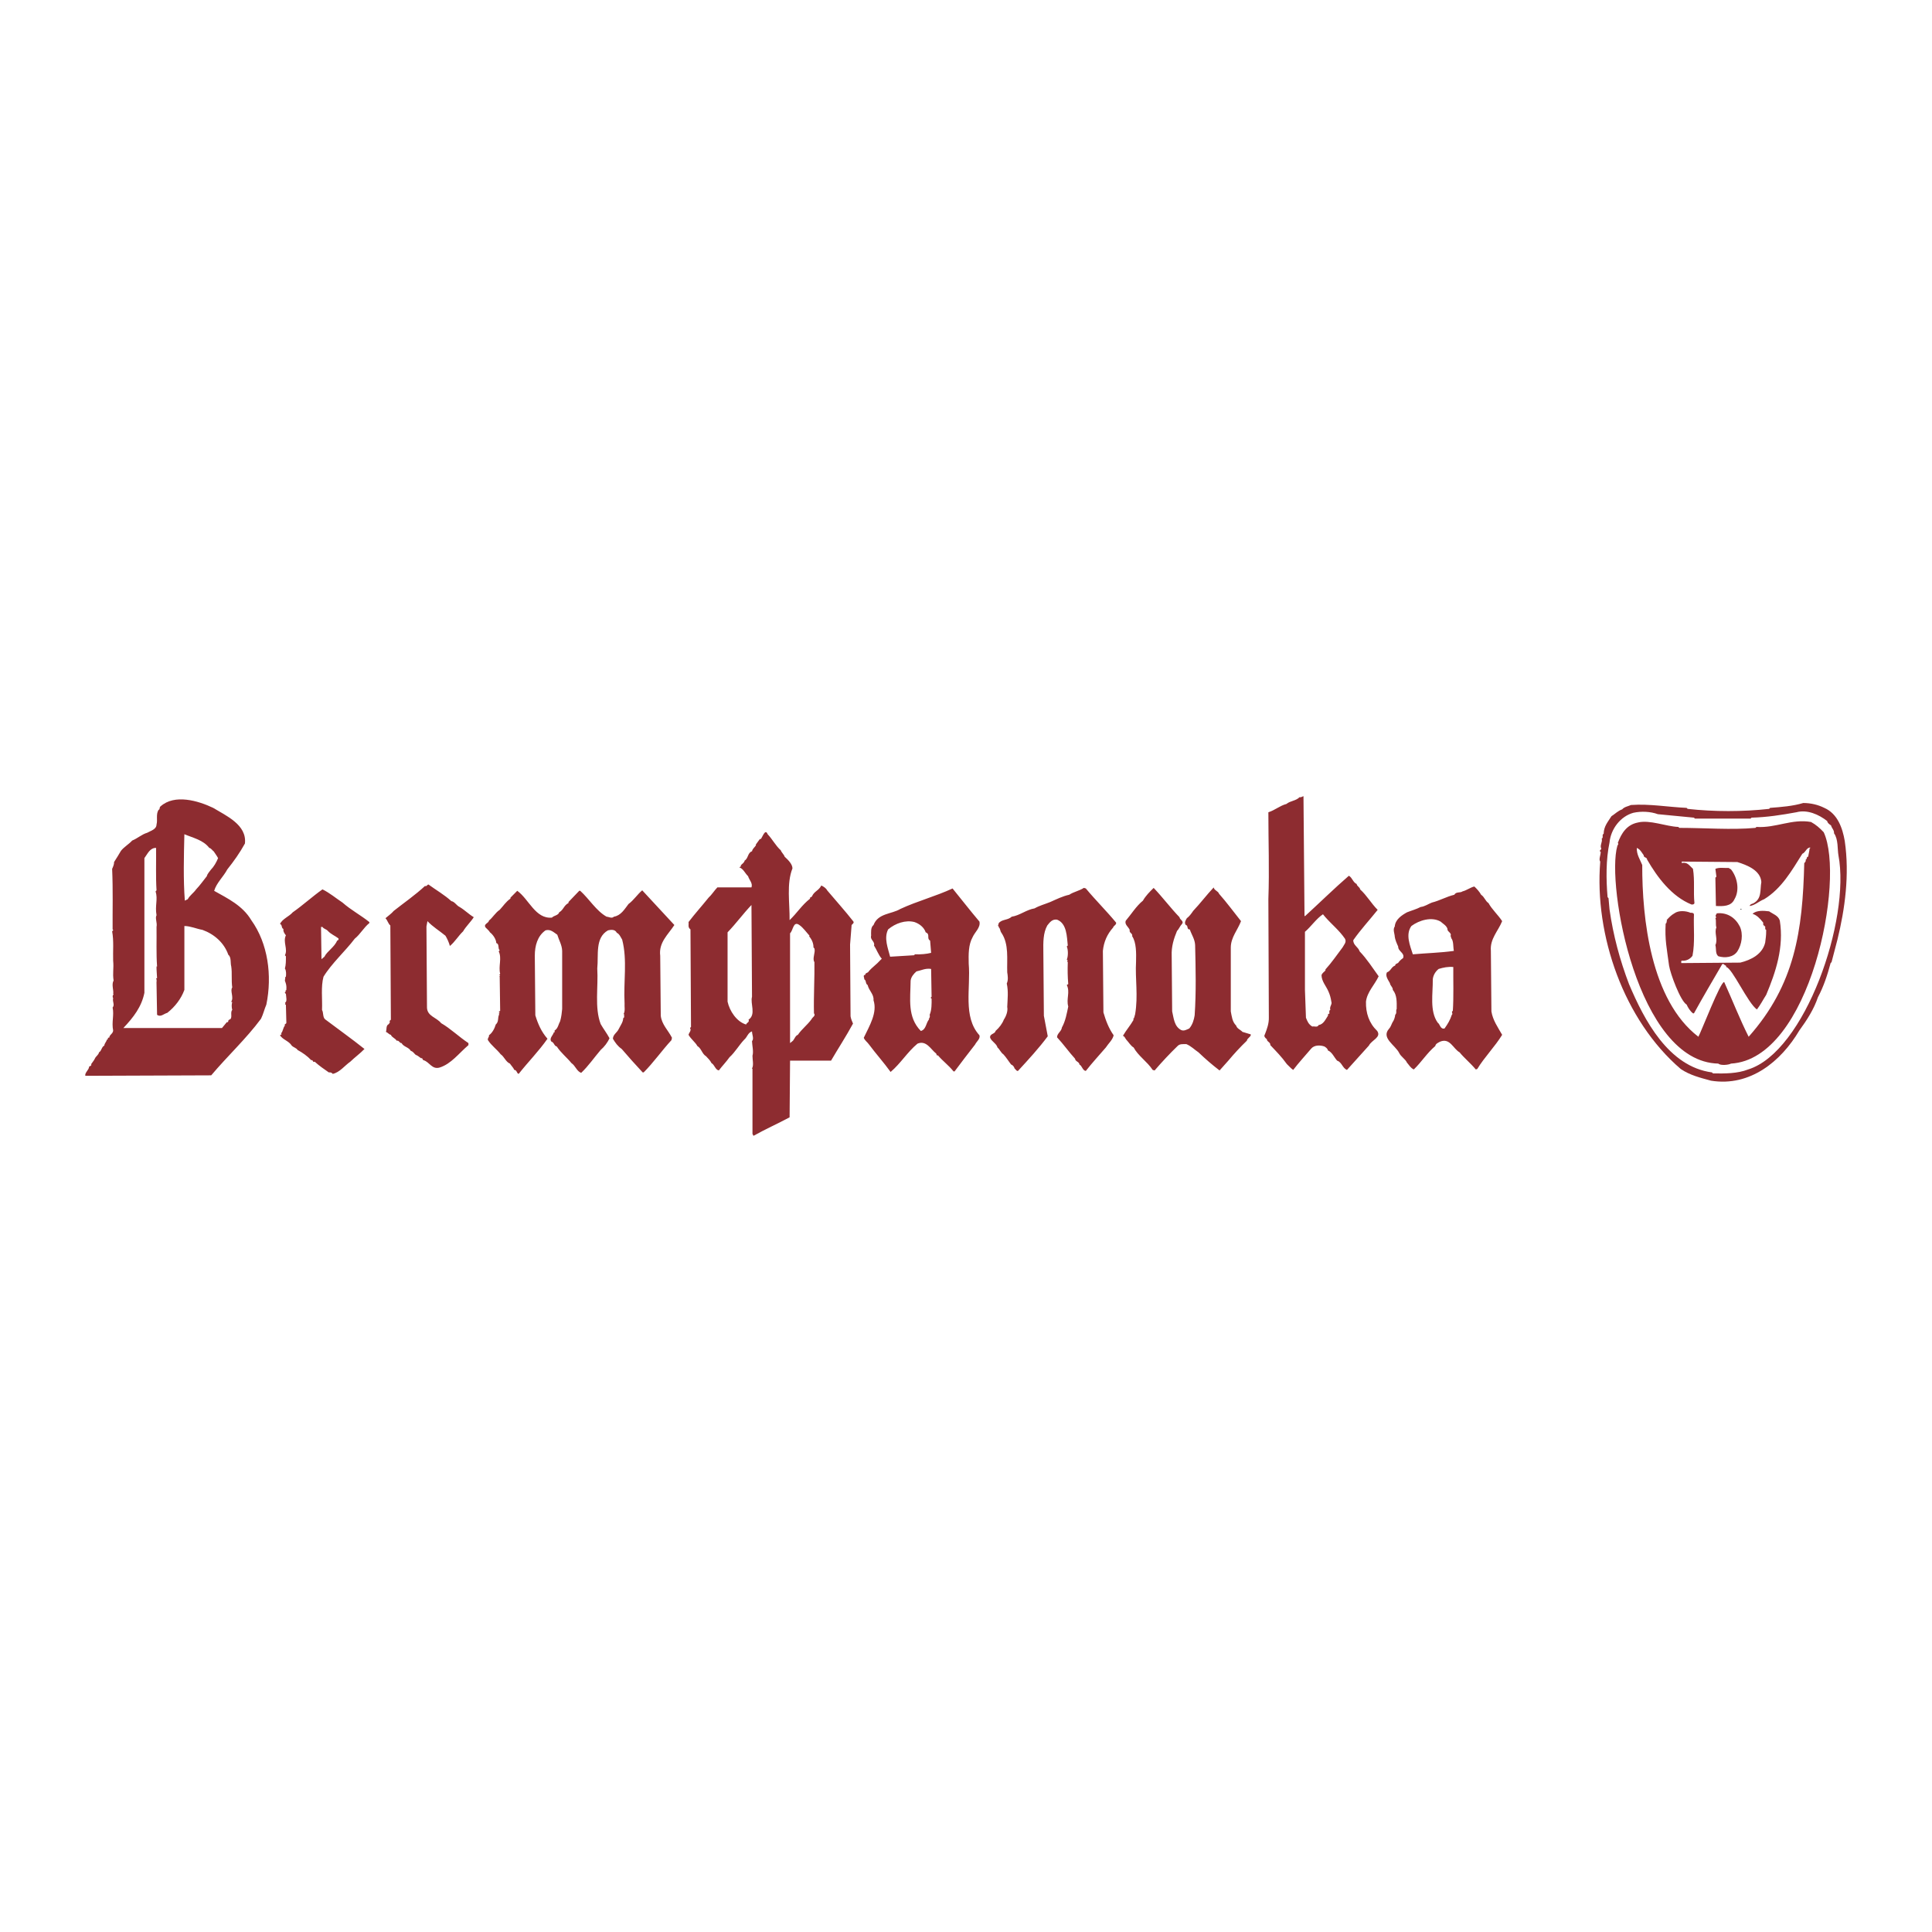 <?xml version="1.0" encoding="utf-8"?>
<!-- Generator: Adobe Illustrator 13.0.0, SVG Export Plug-In . SVG Version: 6.00 Build 14948)  -->
<!DOCTYPE svg PUBLIC "-//W3C//DTD SVG 1.0//EN" "http://www.w3.org/TR/2001/REC-SVG-20010904/DTD/svg10.dtd">
<svg version="1.0" id="Layer_1" xmlns="http://www.w3.org/2000/svg" xmlns:xlink="http://www.w3.org/1999/xlink" x="0px" y="0px"
	 width="192.756px" height="192.756px" viewBox="0 0 192.756 192.756" enable-background="new 0 0 192.756 192.756"
	 xml:space="preserve">
<g>
	<polygon fill-rule="evenodd" clip-rule="evenodd" fill="#FFFFFF" points="0,0 192.756,0 192.756,192.756 0,192.756 0,0 	"/>
	<path fill-rule="evenodd" clip-rule="evenodd" fill="#8D2C30" d="M130.15,91.269c0,0.054-0.014,0.114,0.046,0.14
		c1.399-1.279,2.958-2.804,4.383-4.037c0.366,0.227,0.393,0.646,0.779,0.827c0.014,0.22,0.326,0.312,0.34,0.533
		c0.673,0.606,1.126,1.425,1.752,2.045c-0.807,1.012-1.705,1.978-2.432,3.023c-0.02,0.506,0.493,0.673,0.633,1.119
		c0.72,0.746,1.312,1.679,1.898,2.485c-0.399,0.852-1.152,1.564-1.266,2.529c-0.026,1.141,0.3,2.133,1.119,2.926
		c0.446,0.639-0.573,0.918-0.826,1.457l-2.191,2.432c-0.459-0.193-0.499-0.771-0.979-0.926c-0.307-0.34-0.5-0.852-0.92-1.02
		c-0.013-0.172-0.213-0.312-0.346-0.393c-0.406-0.146-0.999-0.16-1.312,0.199c-0.572,0.68-1.252,1.406-1.805,2.139
		c-0.227-0.146-0.419-0.387-0.633-0.58c-0.52-0.732-1.045-1.252-1.651-1.896c0.047-0.281-0.373-0.354-0.34-0.588
		c-0.14-0.092-0.347-0.293-0.2-0.484c0.207-0.541,0.413-1.08,0.394-1.707l-0.047-11.781c0.106-2.997,0-5.602,0-8.672
		c0.633-0.193,1.152-0.659,1.798-0.826c0.394-0.326,0.946-0.3,1.312-0.679c0.16,0.04,0.267-0.066,0.393-0.1L130.15,91.269
		L130.15,91.269z M21.265,80.6c1.292,0.786,3.384,1.691,3.171,3.557c-0.513,0.932-1.093,1.751-1.758,2.584
		c-0.387,0.732-1.08,1.345-1.312,2.138c1.346,0.759,2.831,1.459,3.703,2.924c1.672,2.324,2.098,5.528,1.505,8.426
		c-0.2,0.459-0.307,0.959-0.533,1.412c-1.479,1.996-3.337,3.709-4.969,5.646l-12.562,0.047c-0.067-0.326,0.366-0.572,0.386-0.926
		c0.093-0.053,0.267-0.072,0.2-0.24c0.126-0.199,0.279-0.346,0.386-0.586c0.074-0.18,0.36-0.346,0.393-0.586
		c0.267-0.146,0.247-0.539,0.533-0.68c0.02-0.246,0.213-0.365,0.247-0.586c0.187,0.021,0.02-0.273,0.24-0.193
		c0.033-0.326,0.386-0.398,0.393-0.732c-0.167-0.818,0.113-1.525-0.053-2.283c0.24-0.281-0.04-0.588,0.053-0.926
		c-0.08-0.154-0.06-0.281,0.047-0.395l-0.047-0.047c0.086-0.258-0.193-0.965,0.047-1.311c-0.12-0.779,0.033-1.186-0.047-1.999
		c-0.033-0.913,0.08-1.952-0.1-2.924c0.034-0.047,0.113-0.074,0.1-0.146l-0.053-0.047c-0.013-1.951,0.046-3.87-0.047-6.041
		c0.1-0.213,0.207-0.479,0.193-0.679c0.287-0.433,0.459-0.746,0.686-1.119c0.306-0.393,0.792-0.66,1.119-1.026
		c0.52-0.206,0.959-0.62,1.505-0.779c0.347-0.2,0.919-0.333,0.926-0.826c0.126-0.459-0.08-0.999,0.2-1.458
		c0.167-0.027,0.06-0.26,0.193-0.34C17.416,79.187,19.787,79.893,21.265,80.6L21.265,80.6z M76.587,83.23
		c0.486,0.513,0.799,1.146,1.312,1.605c0.08,0.233,0.313,0.406,0.386,0.639c0.34,0.313,0.773,0.733,0.779,1.166
		c-0.606,1.512-0.266,3.47-0.286,5.162c0.759-0.726,1.212-1.492,2.044-2.145c-0.06-0.173,0.146-0.106,0.193-0.24
		c0.24-0.519,0.68-0.559,0.926-1.072c0.22,0.106,0.459,0.247,0.586,0.486c0.872,1.039,1.798,2.058,2.624,3.117
		c0.093,0.213-0.227,0.246-0.193,0.439l-0.146,1.852l0.047,7.153c0.04,0.268,0.146,0.494,0.246,0.732
		c-0.679,1.254-1.492,2.498-2.191,3.697h-4.089l-0.046,5.654c-1.199,0.641-2.424,1.186-3.604,1.846l-0.1-0.193v-6.475l-0.047-0.053
		c0.193-0.312,0.04-0.906,0.047-1.266c0.126-0.426-0.034-1.031-0.047-1.459c0.22-0.232,0-0.652,0-0.973
		c-0.413,0.127-0.473,0.574-0.779,0.826c-0.513,0.541-0.906,1.246-1.465,1.752c-0.34,0.48-0.72,0.859-1.066,1.318
		c-0.359-0.066-0.419-0.559-0.732-0.732c-0.14-0.285-0.339-0.459-0.54-0.68c-0.413-0.246-0.459-0.779-0.872-1.025
		c-0.193-0.373-0.633-0.68-0.879-1.119c0.053-0.227,0.319-0.426,0.146-0.678l0.1-0.102l-0.053-9.737
		c-0.293-0.207-0.153-0.473-0.193-0.733c0.68-0.886,1.279-1.539,1.998-2.431c0.293-0.26,0.586-0.726,0.879-1.026h3.403
		c0.146-0.419-0.227-0.739-0.34-1.119c-0.28-0.253-0.479-0.752-0.873-0.879c0.054-0.06,0.207-0.066,0.14-0.193
		c0.133-0.167,0.34-0.246,0.393-0.486c0.367-0.213,0.293-0.786,0.733-0.926c0.053-0.266,0.26-0.386,0.386-0.586v-0.093
		c0.127-0.18,0.26-0.359,0.393-0.539h0.093C76.074,83.53,76.347,82.618,76.587,83.23L76.587,83.23z M20.879,84.595
		c0.2,0.034,0.36,0.32,0.439,0.34c0.147,0.227,0.293,0.413,0.44,0.68c-0.173,0.426-0.419,0.853-0.732,1.172
		c-0.113,0.173-0.34,0.387-0.393,0.633c-0.327,0.407-0.693,0.926-1.066,1.312c-0.26,0.373-0.626,0.592-0.833,0.979l-0.293,0.146
		c-0.16-2.051-0.1-4.449-0.046-6.627C19.261,83.597,20.273,83.803,20.879,84.595L20.879,84.595z M15.571,84.595
		c0.02,1.413-0.04,2.917,0.046,4.236l-0.093,0.1c0.247,0.806-0.08,1.418,0.093,2.384c-0.166,0.28,0.086,0.739,0,1.166
		c0.02,1.379-0.04,2.604,0.054,3.943h-0.054c-0.013,0.286,0.04,0.778,0.054,1.173c-0.047-0.021-0.067,0.025-0.1,0.045
		c0.113,0.121,0.02,0.293,0.046,0.541l0.054,3.062c0.359,0.273,0.686-0.113,1.019-0.193c0.767-0.598,1.392-1.418,1.706-2.291v-6.374
		c0.646,0.014,1.192,0.28,1.805,0.387c1.192,0.433,2.165,1.299,2.578,2.484c0.32,0.252,0.193,0.839,0.293,1.166
		c0.1,0.673-0.006,1.366,0.1,2.099c-0.247,0.312,0.186,0.998-0.1,1.41c0.027,0.027,0.053,0.068,0.1,0.047
		c-0.073,0.174-0.073,0.547,0,0.781c-0.247,0.258,0.093,0.857-0.293,0.971c-0.186,0.041-0.02,0.314-0.246,0.246l-0.486,0.588h-9.838
		c1.019-1.08,1.818-2.119,2.098-3.512v-13.44C14.718,85.202,14.951,84.583,15.571,84.595L15.571,84.595z M45.03,89.904
		c0.333,0.054,0.526,0.453,0.826,0.586c0.526,0.313,0.892,0.706,1.412,1.019c-0.286,0.459-0.779,0.912-1.065,1.412
		c-0.466,0.439-0.839,1.079-1.319,1.458c-0.094-0.36-0.267-0.726-0.439-1.019c-0.633-0.52-1.272-0.899-1.798-1.458l-0.1,0.533
		l0.053,8.086c0.021,0.871,0.959,0.984,1.413,1.559c0.919,0.525,1.791,1.377,2.724,1.99v0.201c-0.966,0.824-1.719,1.871-2.871,2.236
		c-0.772,0.227-1.006-0.553-1.611-0.732c-0.134-0.039-0.067-0.252-0.24-0.193c-0.146-0.086-0.333-0.279-0.54-0.34
		c-0.16-0.125-0.246-0.332-0.486-0.393c-0.213-0.379-0.712-0.393-0.926-0.779c-0.233-0.006-0.226-0.285-0.486-0.24
		c-0.153-0.26-0.472-0.312-0.579-0.586c-0.193-0.033-0.313-0.232-0.493-0.293c0.094-0.26-0.02-0.652,0.293-0.779
		c0.02-0.092,0.18-0.193,0.053-0.293l0.147-0.146l-0.053-9.397c-0.227-0.193-0.273-0.506-0.486-0.726
		c0.247-0.213,0.606-0.466,0.826-0.732c1.013-0.799,2.185-1.612,3.117-2.485c0.167,0.081,0.213-0.133,0.346-0.146
		C43.504,88.798,44.344,89.278,45.03,89.904L45.03,89.904z M147.773,89.271c0.347,0.233,0.413,0.626,0.732,0.826
		c0.354,0.646,0.959,1.179,1.366,1.805c-0.394,0.985-1.232,1.771-1.126,2.97l0.054,6.034c0.133,0.873,0.646,1.592,1.072,2.338
		c-0.699,1.152-1.766,2.225-2.484,3.41l-0.146,0.047c-0.513-0.619-1.187-1.172-1.612-1.705c-0.646-0.359-0.959-1.471-1.945-1.072
		c-0.18,0.1-0.452,0.201-0.485,0.439c-0.833,0.699-1.372,1.6-2.145,2.338c-0.34-0.166-0.46-0.439-0.68-0.68
		c-0.16-0.365-0.593-0.578-0.779-0.971c-0.394-0.779-1.812-1.486-1.025-2.393c0.153-0.152,0.246-0.412,0.346-0.633
		c0.167-0.227,0.267-0.545,0.286-0.779c0.2-0.193,0.027-0.42,0.146-0.578c0.007-0.693,0.04-1.393-0.386-1.906
		c0.007-0.285-0.253-0.398-0.293-0.678c-0.174-0.32-0.486-0.721-0.293-1.073c0.399-0.133,0.426-0.546,0.825-0.68
		c-0.006-0.213,0.294-0.18,0.347-0.339c0.1-0.133,0.307-0.327,0.433-0.393c0.214-0.526-0.499-0.659-0.485-1.166
		c-0.147-0.313-0.3-0.679-0.34-0.973c0-0.286-0.22-0.713,0-1.025c0.053-0.7,0.692-1.119,1.219-1.412
		c0.453-0.18,0.933-0.307,1.365-0.533c0.413-0.047,0.746-0.293,1.119-0.44c0.779-0.193,1.458-0.593,2.237-0.779
		c0.187-0.333,0.587-0.16,0.826-0.339c0.413-0.1,0.76-0.386,1.172-0.486C147.334,88.665,147.607,88.965,147.773,89.271
		L147.773,89.271z M121.625,89.171c0.759,0.859,1.465,1.818,2.191,2.731c-0.327,0.879-1.013,1.611-1.02,2.624v6.38
		c0.101,0.5,0.14,1.033,0.533,1.412c0.086,0.314,0.426,0.406,0.633,0.633l0.825,0.248c0.066,0.225-0.359,0.371-0.386,0.631
		c-0.673,0.646-1.253,1.279-1.852,1.992l-0.873,0.979c-0.753-0.578-1.418-1.152-2.098-1.805c-0.406-0.273-0.733-0.625-1.219-0.826
		c-0.313,0.008-0.653-0.045-0.873,0.193c-0.759,0.732-1.578,1.605-2.291,2.438l-0.192-0.053c-0.54-0.826-1.459-1.412-1.898-2.238
		c-0.287-0.16-0.486-0.52-0.733-0.779c-0.113-0.127-0.153-0.332-0.339-0.385c0.339-0.588,0.759-1.053,1.072-1.613l-0.054-0.047
		c0.146-0.127,0.133-0.326,0.2-0.486c0.319-1.877-0.007-3.535,0.093-5.261c0.021-0.845,0.033-1.911-0.386-2.531
		c0.073-0.313-0.327-0.306-0.247-0.632c-0.126-0.307-0.553-0.553-0.386-0.926c0.539-0.632,1.039-1.452,1.705-1.991
		c0.286-0.5,0.659-0.866,1.071-1.272c0.913,0.953,1.666,1.978,2.578,2.924c0.02,0.253,0.486,0.386,0.246,0.679
		c-0.213,0.213-0.279,0.479-0.492,0.686c-0.32,0.766-0.573,1.565-0.533,2.484l0.047,5.547c0.16,0.674,0.199,1.479,0.879,1.852
		c0.293,0.146,0.573-0.039,0.826-0.146c0.333-0.379,0.473-0.893,0.539-1.311c0.16-2.338,0.101-4.65,0.047-7.014
		c-0.026-0.586-0.359-1.04-0.532-1.559c-0.34,0.026-0.127-0.393-0.394-0.439c-0.187-0.227-0.021-0.473,0.1-0.68
		c0.22-0.153,0.453-0.459,0.633-0.732c0.693-0.727,1.332-1.585,2.045-2.338C121.146,88.845,121.525,88.885,121.625,89.171
		L121.625,89.171z M108.331,88.639c0.985,1.185,2.038,2.218,3.023,3.41c0.053,0.22-0.28,0.326-0.293,0.486
		c-0.6,0.666-0.939,1.445-1.026,2.337l0.054,6.135c0.233,0.799,0.526,1.584,1.02,2.283c-0.107,0.473-0.52,0.812-0.78,1.219
		c-0.666,0.779-1.352,1.512-1.997,2.338c-0.327-0.033-0.374-0.525-0.633-0.633c-0.021-0.293-0.413-0.293-0.44-0.586
		c-0.586-0.633-1.179-1.479-1.798-2.137c0.007-0.4,0.439-0.58,0.486-0.98c0.359-0.639,0.492-1.418,0.633-2.092
		c-0.22-0.766,0.206-1.432-0.146-2.145l0.146-0.092c-0.067-0.76-0.073-1.419-0.047-2.192c-0.146-0.093,0.094-0.167-0.1-0.247
		c0.146-0.313,0.146-0.999,0-1.312l0.1-0.1c-0.094-0.853-0.08-2.198-1.072-2.578c-0.474-0.066-0.706,0.247-0.973,0.58
		c-0.42,0.759-0.406,1.692-0.393,2.631l0.053,6.38l0.387,2.045c-0.886,1.193-1.898,2.291-2.971,3.457
		c-0.16,0.027-0.227-0.166-0.34-0.246c-0.033-0.16-0.192-0.354-0.34-0.387c-0.266-0.34-0.499-0.732-0.778-1.025
		c-0.247-0.16-0.367-0.5-0.587-0.68c-0.093-0.385-0.593-0.605-0.732-0.973c-0.066-0.412,0.486-0.359,0.54-0.678
		c0.379-0.334,0.679-0.74,0.825-1.127c0.247-0.365,0.42-0.879,0.34-1.266c0.033-0.791,0.127-1.564-0.047-2.338
		c0.167-0.365,0.1-0.779,0.047-1.118c-0.047-1.312,0.193-2.791-0.579-3.943c-0.146-0.173-0.094-0.433-0.294-0.586l0.047-0.046
		c-0.213-0.073,0.021-0.22-0.047-0.293c0.301-0.446,0.933-0.306,1.312-0.679c0.819-0.126,1.466-0.699,2.291-0.833
		c0.486-0.28,1.039-0.419,1.559-0.633c0.619-0.273,1.226-0.58,1.898-0.726c0.453-0.299,1.006-0.386,1.459-0.686L108.331,88.639
		L108.331,88.639z M97.721,91.949c0.126,0.599-0.46,1.039-0.686,1.559c-0.419,0.753-0.407,1.691-0.387,2.631
		c0.213,2.444-0.606,5.309,1.073,7.153c0.1,0.354-0.293,0.619-0.44,0.926c-0.692,0.893-1.358,1.752-2.044,2.678h-0.1
		c-0.52-0.646-1.059-1.012-1.559-1.605c-0.167,0.061-0.113-0.133-0.193-0.193c-0.506-0.385-0.965-1.352-1.851-0.971
		c-1.019,0.852-1.666,1.963-2.678,2.822c-0.666-0.926-1.499-1.857-2.145-2.73c-0.187-0.266-0.413-0.387-0.533-0.68
		c0.573-1.205,1.378-2.504,0.973-3.75c0.053-0.592-0.453-0.938-0.586-1.512c-0.24-0.139-0.106-0.432-0.339-0.578
		c0.027-0.146-0.18-0.414,0.1-0.439c-0.013-0.214,0.293-0.181,0.34-0.34c0.373-0.439,0.793-0.7,1.166-1.126l0.146-0.14
		c-0.333-0.366-0.513-0.919-0.779-1.318c0.126-0.393-0.413-0.58-0.286-0.973c0-0.327-0.061-0.846,0.239-1.072
		c0.453-1.192,1.785-1.072,2.677-1.605c1.692-0.786,3.517-1.259,5.209-2.044C95.909,89.711,96.795,90.856,97.721,91.949
		L97.721,91.949z M34.173,90.05c0.853,0.753,1.805,1.246,2.677,1.945v0.1c-0.559,0.446-0.899,1.112-1.458,1.559
		c-0.926,1.226-2.318,2.478-3.117,3.797c-0.273,1.012-0.1,2.211-0.146,3.311c0.16,0.279,0.053,0.678,0.292,0.924
		c1.312,0.992,2.678,1.959,3.943,2.971c-0.453,0.467-0.953,0.82-1.412,1.266c-0.553,0.381-1.059,1.072-1.752,1.219
		c-0.1-0.127-0.233-0.166-0.393-0.146c-0.513-0.359-0.933-0.639-1.412-1.072c-0.227,0.119-0.133-0.219-0.34-0.146
		c-0.386-0.412-0.879-0.76-1.365-1.02c-0.093-0.191-0.439-0.271-0.586-0.439c-0.286-0.465-0.899-0.586-1.166-1.025
		c0.034-0.08,0.167-0.033,0.147-0.146l-0.047-0.047c0.2-0.186,0.187-0.545,0.386-0.779c-0.086-0.193,0.153-0.125,0.146-0.293
		l-0.046-1.797c-0.22-0.008,0.066-0.127-0.1-0.201c0.26-0.059,0.113-0.605,0.1-0.873c-0.033-0.045-0.12-0.072-0.1-0.146l0.1-0.1
		c-0.153-0.113,0.08-0.066,0.046-0.191c0.026-0.381-0.026-0.553-0.146-0.873l0.047-0.393h0.053c0.026-0.248,0.046-0.6-0.1-0.827
		c0.1-0.32,0.106-0.799,0.1-1.219l-0.1-0.1c0.326-0.6-0.227-1.332,0.1-1.992c-0.14-0.16-0.293-0.406-0.246-0.633
		c-0.233-0.08-0.094-0.426-0.34-0.493c0.213-0.506,0.913-0.752,1.266-1.166c0.979-0.68,1.991-1.605,2.97-2.291
		C32.915,89.098,33.507,89.611,34.173,90.05L34.173,90.05z M67.282,92.289c-0.626,0.958-1.579,1.738-1.412,3.07l0.054,5.987
		c0.106,0.881,0.726,1.426,1.119,2.191l-0.053,0.24c-0.946,1.025-1.805,2.252-2.771,3.217h-0.1
		c-0.772-0.832-1.392-1.518-2.091-2.338c-0.406-0.285-0.626-0.6-0.879-1.02c0.02-0.438,0.413-0.598,0.586-0.979
		c0.173-0.346,0.446-0.713,0.439-1.072c0.173-0.066,0.066-0.26,0.093-0.387l-0.046-0.045c0.173-0.281,0.066-0.746,0.093-1.027
		c-0.12-2.225,0.293-4.322-0.24-6.38c-0.146-0.24-0.279-0.573-0.533-0.679c-0.18-0.367-0.586-0.313-0.879-0.247
		c-1.312,0.746-0.932,2.444-1.072,3.803c0.113,1.852-0.286,3.909,0.34,5.547c0.273,0.48,0.62,0.926,0.879,1.412
		c-0.187,0.434-0.513,0.854-0.879,1.172c-0.653,0.76-1.219,1.6-1.945,2.285c-0.439-0.146-0.58-0.719-0.972-0.973
		c-0.447-0.553-1.053-1.025-1.465-1.658c-0.26-0.039-0.26-0.406-0.533-0.486c-0.26-0.326,0.187-0.646,0.24-0.926
		c0.187,0.008,0.007-0.146,0.1-0.193c0.319-0.205,0.36-0.611,0.533-0.926c0.126-0.439,0.166-0.859,0.199-1.211
		c0-2.053,0-3.744,0-5.795c-0.02-0.599-0.326-1.072-0.486-1.612c-0.353-0.233-0.667-0.58-1.172-0.439
		c-0.812,0.566-1.072,1.545-1.072,2.538l0.053,5.942c0.253,0.838,0.599,1.639,1.212,2.336c-0.866,1.246-1.945,2.326-2.871,3.504
		c-0.206-0.025-0.167-0.385-0.439-0.393c-0.093-0.227-0.319-0.445-0.439-0.633c-0.393-0.146-0.586-0.713-0.919-0.926
		c-0.407-0.52-0.919-0.865-1.272-1.412c-0.073-0.207,0.147-0.285,0.1-0.486c0.327-0.227,0.56-0.666,0.68-1.072
		c0.339-0.307,0.153-0.646,0.346-1.02l-0.053-0.045l0.1-0.102l-0.1-0.1l0.146-0.094l-0.046-3.408h-0.047l0.093-0.102
		c-0.026-0.02-0.053-0.066-0.093-0.046l0.093-0.146c-0.193-0.746,0.193-1.552-0.146-2.238l0.1-0.1c-0.22-0.2,0-0.626-0.34-0.726
		c-0.013-0.38-0.333-0.846-0.633-1.072c-0.066-0.153-0.326-0.353-0.439-0.486c-0.233-0.354,0.327-0.42,0.339-0.687
		c0.36-0.273,0.64-0.786,1.073-1.072c0.373-0.4,0.613-0.8,1.072-1.119v-0.093l0.679-0.686c1.172,0.839,1.812,2.824,3.457,2.677
		c0.22-0.227,0.633-0.213,0.733-0.533c0.426-0.24,0.453-0.686,0.925-0.926v-0.1l1.072-1.119h0.094
		c0.899,0.812,1.598,2.005,2.63,2.584c0.24,0.014,0.52,0.213,0.733,0c0.699-0.113,1.059-0.746,1.458-1.266
		c0.526-0.386,0.859-0.933,1.366-1.365L67.282,92.289L67.282,92.289z M75.028,99.449c-0.193,0.666,0.433,1.777-0.346,2.283
		c0.133,0.254-0.213,0.307-0.24,0.486c-0.946-0.279-1.652-1.352-1.852-2.285v-6.913c0.879-0.919,1.539-1.838,2.384-2.73
		L75.028,99.449L75.028,99.449z M132.195,91.462c0.686,0.786,1.418,1.352,1.991,2.191c0.199,0.346-0.126,0.64-0.24,0.873
		c-0.586,0.772-1.092,1.525-1.705,2.191v0.1c-0.126,0.167-0.333,0.247-0.393,0.486c0.02,0.62,0.459,1.073,0.686,1.604
		c0.146,0.32,0.24,0.66,0.293,1.025c0.113,0.273-0.213,0.494-0.1,0.828c-0.173,0.064-0.066,0.258-0.1,0.393
		c-0.187-0.061-0.101,0.146-0.141,0.191c-0.246,0.367-0.438,0.848-0.926,0.928c-0.126,0.266-0.419,0.092-0.632,0.145
		c-0.373-0.219-0.493-0.518-0.633-0.879l-0.101-2.777v-5.794c0.593-0.5,1.14-1.319,1.799-1.751L132.195,91.462L132.195,91.462z
		 M144.417,92.681c-0.047,0.293,0.479,0.38,0.293,0.726l0.093,0.1l-0.046,0.046c0.293,0.32,0.206,0.873,0.293,1.319
		c-1.332,0.187-2.731,0.22-4.09,0.34c-0.273-0.853-0.759-1.972-0.146-2.824c0.786-0.586,2.038-0.952,2.917-0.439
		C143.971,92.168,144.311,92.335,144.417,92.681L144.417,92.681z M92.359,93.021c0.486,0.193,0.053,0.586,0.439,0.826l0.1,1.219
		c-0.466,0.12-1.046,0.166-1.612,0.146l-0.093,0.093l-2.385,0.146c-0.213-0.846-0.639-1.852-0.2-2.724
		c0.726-0.613,1.745-0.966,2.631-0.733C91.726,92.162,92.186,92.508,92.359,93.021L92.359,93.021z M80.77,93.361l-0.047,0.046
		c0.293,0.353,0.439,0.706,0.439,1.119l0.093,0.1c0.126,0.399-0.24,1.012,0,1.365c0.027,1.446-0.086,3.43-0.046,5.108
		c0.213,0.24-0.167,0.393-0.24,0.586c-0.426,0.588-0.979,0.986-1.365,1.559c-0.24,0.08-0.327,0.393-0.487,0.586l-0.293,0.24V93.114
		c0.313-0.273,0.313-1.272,0.926-0.826C80.13,92.542,80.49,93.061,80.77,93.361L80.77,93.361z M32.175,92.481
		c0.106,0.193,0.379,0.213,0.533,0.393c0.32,0.34,0.7,0.479,1.026,0.726c0.113,0.08,0.007,0.24-0.1,0.246
		c-0.26,0.646-0.999,1.053-1.266,1.605l-0.293,0.247l-0.046-3.217H32.175L32.175,92.481z M144.996,96.478
		c-0.014,1.338,0.047,3.01-0.047,4.381c-0.213,0.088,0.061,0.268-0.1,0.387c-0.173,0.527-0.399,0.906-0.726,1.365
		c-0.434,0.1-0.44-0.426-0.687-0.586c-0.819-1.172-0.466-2.891-0.486-4.328c0.047-0.414,0.273-0.78,0.586-1.026
		C143.997,96.531,144.47,96.431,144.996,96.478L144.996,96.478z M92.945,99.449l-0.1,0.092l0.1,0.1
		c0.007,0.447,0.02,1.133-0.193,1.605c0.027,0.1,0.047,0.307-0.1,0.395l0.053,0.045c-0.333,0.367-0.286,1.025-0.833,1.174
		c-1.365-1.393-1.039-3.197-1.019-5.016c0.04-0.373,0.313-0.693,0.58-0.926c0.486-0.1,0.906-0.34,1.465-0.247L92.945,99.449
		L92.945,99.449z"/>
	<path fill-rule="evenodd" clip-rule="evenodd" fill="#8D2C30" d="M182.008,80.6c1.326,0.579,1.825,2.018,2.045,3.316
		c0.486,3.337,0.021,6.767-0.732,9.831l-0.586,2.245l-0.094,0.093c-0.319,1.186-0.692,2.337-1.266,3.409
		c-0.399,1.193-1.092,2.271-1.852,3.311c-1.812,3.064-4.901,5.643-8.812,5.016c-1.052-0.287-2.111-0.545-3.023-1.166
		c-5.672-4.861-8.629-13.337-8.032-20.693c-0.174-0.226,0.053-0.639,0.046-0.979c-0.253-0.1,0.101-0.2,0.054-0.34
		c-0.167-0.28,0.153-0.653,0.047-0.972c0.213-0.106-0.021-0.386,0.193-0.486c0.02-0.753,0.426-1.192,0.778-1.751
		c0.36-0.227,0.64-0.533,1.072-0.686c0.207-0.247,0.58-0.3,0.88-0.433c1.878-0.133,3.689,0.206,5.548,0.287l0.1,0.1
		c2.645,0.293,5.482,0.293,8.133,0l0.093-0.1c1.133-0.087,2.271-0.173,3.311-0.486C180.676,80.12,181.375,80.287,182.008,80.6
		L182.008,80.6z"/>
	<path fill-rule="evenodd" clip-rule="evenodd" fill="#FFFFFF" d="M182.688,82.358c0.06,0.273,0.326,0.466,0.293,0.779
		c0.437,0.594,0.333,1.624,0.439,2.191c1.224,6.417-3.336,19.623-9.012,21.373c-1.052,0.414-2.337,0.414-3.503,0.393l-0.1-0.1
		c-4.336-0.572-6.768-5.229-8.279-8.811c-0.905-2.378-1.578-4.856-1.944-7.454l-0.101-1.119l-0.093-0.1
		c-0.153-1.785-0.167-3.756,0.193-5.448c0.126-1.352,1.092-2.617,2.384-2.971c0.779-0.173,1.719-0.126,2.438,0.14l3.604,0.347
		l0.094,0.093h5.555l0.093-0.093c1.553-0.04,3.024-0.273,4.482-0.54c1.086-0.292,2.238,0.227,3.07,0.879
		C182.321,82.104,182.508,82.231,182.688,82.358L182.688,82.358z"/>
	<path fill-rule="evenodd" clip-rule="evenodd" fill="#8D2C30" d="M181.955,83.037c2.16,4.67-1.329,22.619-9.252,23.078
		c-0.252,0.139-1.054,0.211-1.265,0c-8.076-0.17-11.194-17.84-10.077-21.713c0.02-0.1,0.173-0.2,0.046-0.293
		c0.366-0.993,0.899-1.825,1.999-2.045c1.182-0.298,2.806,0.392,4.042,0.44l0.094,0.093c2.537,0,5.222,0.22,7.6,0l0.1-0.093
		c1.938,0.126,3.536-0.839,5.448-0.493C181.183,82.285,181.568,82.617,181.955,83.037L181.955,83.037z"/>
	<path fill-rule="evenodd" clip-rule="evenodd" fill="#FFFFFF" d="M180.596,84.642h-0.053c-0.014,0.26-0.094,0.513-0.146,0.833
		c-0.2,0-0.066,0.232-0.24,0.286c0.027,0.146-0.033,0.26-0.146,0.346c-0.165,6.771-0.926,12.123-5.548,17.33
		c-0.9-1.783-1.612-3.639-2.438-5.455c-0.341-0.133-2.302,4.984-2.578,5.455c-4.766-3.658-5.611-11.824-5.601-17.137
		c-0.221-0.553-0.573-1.046-0.54-1.705c0.353,0.16,0.466,0.433,0.687,0.732c-0.007,0.28,0.319,0.16,0.34,0.433
		c1.025,1.781,2.454,3.684,4.429,4.482c0.12,0.013,0.272-0.007,0.293-0.146c-0.12-1.105,0.047-2.218-0.146-3.41
		c-0.36-0.327-0.566-0.719-1.119-0.58v-0.146l5.548,0.047c0.952,0.3,2.318,0.819,2.392,1.998c-0.146,0.779,0.08,1.678-0.833,2.138
		c-0.133,0.034-0.293,0.093-0.34,0.247c0.54-0.06,0.927-0.473,1.459-0.679c1.743-1.071,2.742-2.841,3.804-4.529
		c0.333-0.14,0.399-0.599,0.778-0.632V84.642L180.596,84.642z"/>
	<path fill-rule="evenodd" clip-rule="evenodd" fill="#8D2C30" d="M172.703,86.74c0.627,0.779,0.887,2.064,0.347,2.971
		c-0.326,0.732-1.132,0.713-1.852,0.679l-0.054-2.824l0.101-0.1l-0.101-0.779c0.38-0.173,0.88-0.066,1.319-0.093L172.703,86.74
		L172.703,86.74z"/>
	<path fill-rule="evenodd" clip-rule="evenodd" d="M173.775,90.73h-0.146v-0.047C173.683,90.683,173.749,90.67,173.775,90.73
		L173.775,90.73z"/>
	<path fill-rule="evenodd" clip-rule="evenodd" fill="#8D2C30" d="M177.572,91.849c0.426,2.65-0.406,5.142-1.358,7.407
		c-0.313,0.486-0.566,0.992-0.926,1.459c-0.907-0.629-2.474-4.158-3.071-4.237c0.047-0.193-0.18-0.147-0.239-0.293h-0.146
		c-0.952,1.637-1.918,3.27-2.824,4.915h-0.1c-0.286-0.219-0.506-0.586-0.633-0.871c-0.617-0.354-1.632-3.096-1.752-3.897
		c-0.22-1.678-0.433-2.564-0.339-4.189c0.152-0.053,0.046-0.22,0.146-0.292l-0.054-0.047c0.213-0.24,0.46-0.506,0.779-0.68
		c0.413-0.313,1.166-0.253,1.611-0.053c0.147-0.013,0.354,0.007,0.34,0.2c-0.053,1.239,0.12,2.758-0.146,4.09
		c-0.246,0.34-0.626,0.526-1.072,0.486c-0.093,0.047-0.033,0.16-0.047,0.24l5.888-0.047c1.079-0.266,2.205-0.833,2.484-1.998
		c0.052-0.54,0.101-0.568,0.101-1.265c-0.227-0.067,0.053-0.44-0.247-0.387l0.047-0.053c-0.187-0.053-0.026-0.253-0.14-0.34
		c-0.3-0.373-0.586-0.686-1.025-0.826c0.393-0.36,1.099-0.32,1.658-0.247C176.88,91.189,177.426,91.343,177.572,91.849
		L177.572,91.849z"/>
	<path fill-rule="evenodd" clip-rule="evenodd" fill="#8D2C30" d="M173.583,92.435c0.359,0.766,0.199,1.805-0.247,2.484
		c-0.406,0.6-1.231,0.686-1.897,0.486c-0.313-0.24-0.193-0.746-0.294-1.119c0.28-0.546-0.14-1.252,0.101-1.751
		c-0.106-0.28,0.007-0.707-0.101-0.926l0.101-0.1c-0.173-0.086-0.021-0.28,0.046-0.387C172.324,91.017,173.13,91.549,173.583,92.435
		L173.583,92.435z"/>
</g>
</svg>

